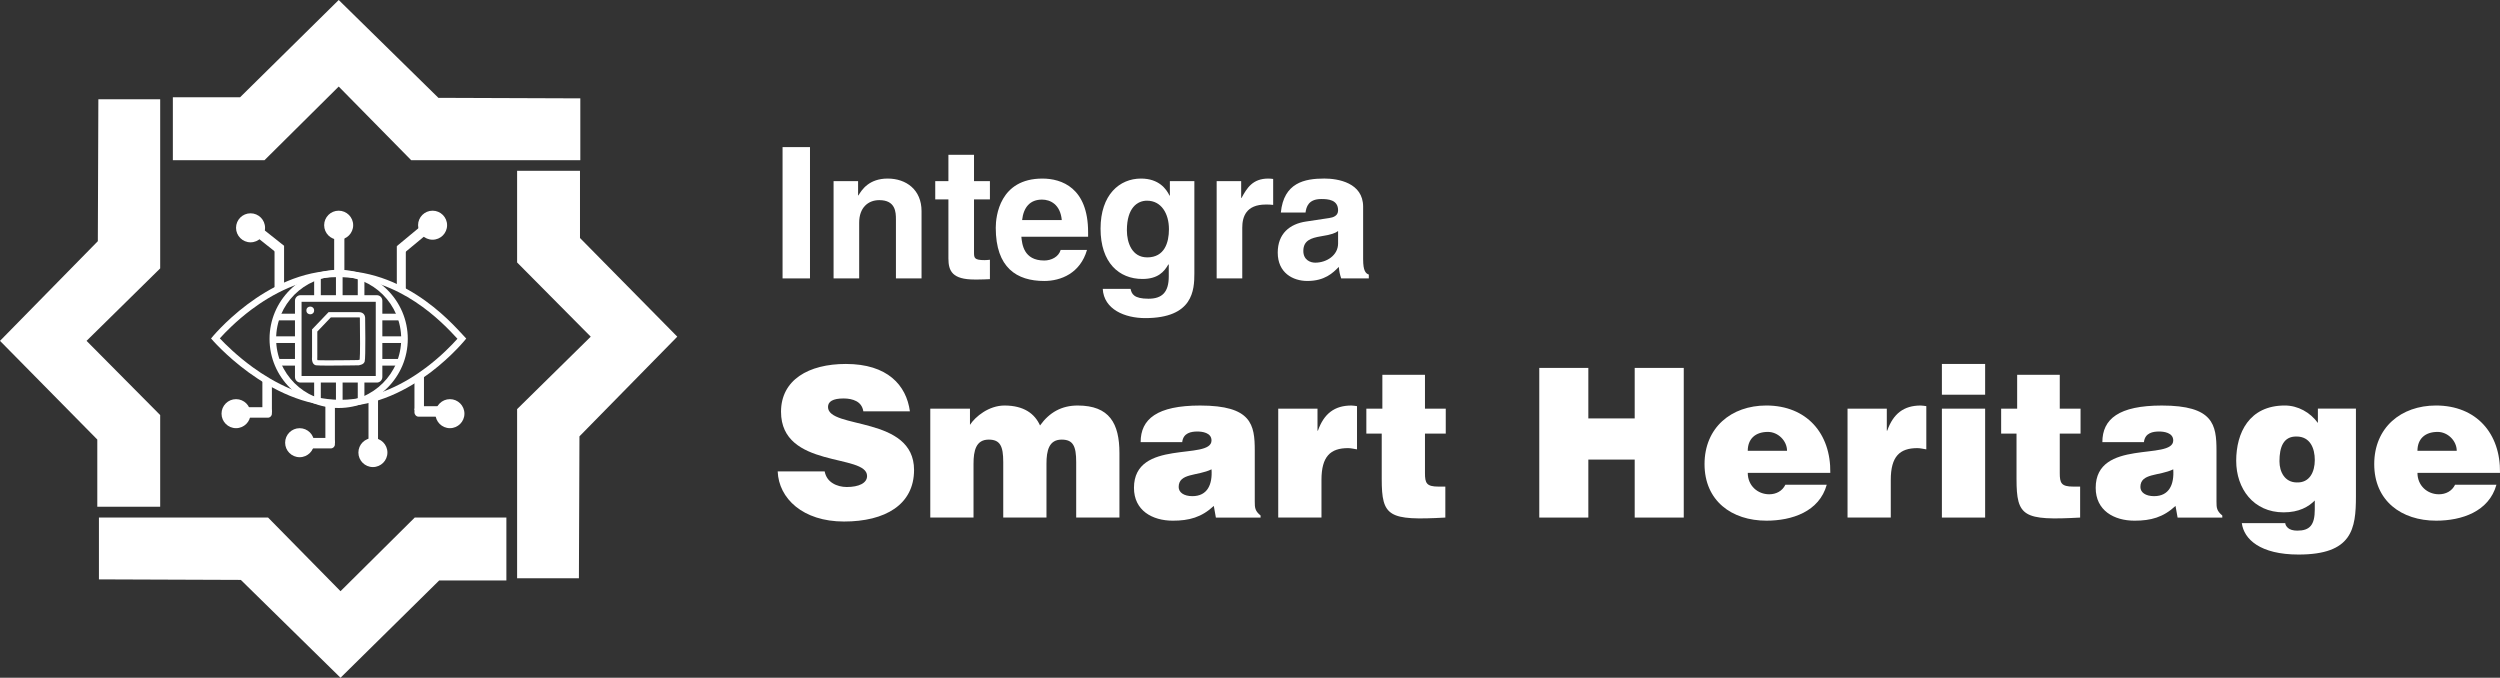 <?xml version="1.0" encoding="UTF-8"?><svg id="Capa_2" xmlns="http://www.w3.org/2000/svg" viewBox="0 0 1900.34 515.18"><rect x="0" y="0" width="1900.34" height="515.18" fill="#333333" stroke="none"/><defs><style>.cls-1{fill:#fff;stroke-width:0px;}</style></defs><g id="Capa_1-2"><polygon class="cls-1" points="131.39 73.96 131.39 121.76 201.06 121.76 257.47 65.79 312.55 121.76 441.12 121.76 441.12 74.77 333.24 74.37 257.47 0 182.47 73.96 131.39 73.96"/><polygon class="cls-1" points="73.96 385.18 121.76 385.18 121.76 315.51 65.79 259.1 121.76 204.02 121.76 75.46 74.77 75.46 74.37 183.33 0 259.1 73.96 334.11 73.96 385.18"/><polygon class="cls-1" points="384.92 441.22 384.92 393.41 315.26 393.41 258.84 449.39 203.77 393.41 75.2 393.41 75.2 440.4 183.07 440.81 258.84 515.18 333.85 441.22 384.92 441.22"/><polygon class="cls-1" points="440.87 129.83 393.07 129.83 393.07 199.5 449.04 255.92 393.07 310.99 393.07 439.56 440.05 439.56 440.46 331.69 514.83 255.92 440.87 180.91 440.87 129.83"/><polygon class="cls-1" points="208.69 220.64 215.93 216.63 215.93 186.96 208.69 186.96 208.69 220.64"/><polygon class="cls-1" points="199.44 289.18 206.68 293.6 206.68 313.53 199.44 313.53 199.44 289.18"/><polygon class="cls-1" points="308.47 220.64 301.63 216.66 301.63 187.24 308.47 187.24 308.47 220.64"/><polygon class="cls-1" points="280.11 304.14 287.35 301.35 287.35 334.97 280.11 334.97 280.11 304.14"/><polygon class="cls-1" points="322.27 282.86 315.04 288.34 315.04 311.53 322.27 311.53 322.27 282.86"/><path class="cls-1" d="m256.64,210.64c47.44,0,79.9,34.69,91.07,46.86-4.05,4.55-12.35,13.22-23.72,21.8-14.88,11.23-38.26,24.61-65.16,24.61s-51.12-13.44-66.66-24.71c-11.97-8.68-20.81-17.47-25.08-22,4.09-4.54,12.52-13.27,24.05-21.9,15.03-11.25,38.59-24.66,65.5-24.66m0-5c-54.93,0-96.22,51.64-96.22,51.64,0,0,43.48,51.63,98.41,51.63s95.57-51.56,95.57-51.56c-7.14-7.2-42.57-51.71-97.77-51.71h0Z"/><polygon class="cls-1" points="247.33 305.89 254.57 306.34 254.57 336.86 247.33 336.86 247.33 305.89"/><path class="cls-1" d="m257.43,210.05c26.26,0,47.54,21.29,47.54,47.54s-21.29,47.54-47.54,47.54-47.54-21.29-47.54-47.54,21.29-47.54,47.54-47.54m0-5c-28.97,0-52.54,23.57-52.54,52.54s23.57,52.54,52.54,52.54,52.54-23.57,52.54-52.54-23.57-52.54-52.54-52.54h0Z"/><path class="cls-1" d="m285.63,229.39v56.4h-56.4v-56.4h56.4m.82-5h-58.05c-2.31,0-4.18,1.87-4.18,4.18v58.05c0,2.31,1.87,4.18,4.18,4.18h58.05c2.31,0,4.18-1.87,4.18-4.18v-58.05c0-2.31-1.87-4.18-4.18-4.18h0Z"/><rect class="cls-1" x="271.95" y="211.63" width="5.05" height="16.9"/><rect class="cls-1" x="271.95" y="288.75" width="5.05" height="16.9"/><rect class="cls-1" x="238.8" y="210.56" width="5.05" height="17.97"/><rect class="cls-1" x="238.8" y="287.59" width="5.05" height="17.97"/><rect class="cls-1" x="217.54" y="232.31" width="5.05" height="17.36" transform="translate(461.06 20.92) rotate(90)"/><rect class="cls-1" x="292.64" y="232.31" width="5.05" height="17.36" transform="translate(536.16 -54.18) rotate(90)"/><rect class="cls-1" x="216.34" y="248.82" width="5.05" height="18.74" transform="translate(477.05 39.32) rotate(90)"/><rect class="cls-1" x="295.56" y="248.82" width="5.05" height="18.74" transform="translate(556.28 -39.9) rotate(90)"/><rect class="cls-1" x="217.03" y="266.71" width="5.05" height="17.36" transform="translate(494.94 55.83) rotate(90)"/><rect class="cls-1" x="293.5" y="266.71" width="5.05" height="17.36" transform="translate(571.41 -20.64) rotate(90)"/><rect class="cls-1" x="255.37" y="208.29" width="5.05" height="20.24"/><rect class="cls-1" x="255.37" y="286.45" width="5.05" height="20.24"/><path class="cls-1" d="m266.66,241.28c5.2,0,6.24,0,6.35,0,.51.02.53.12.54.22v.05s0,.05,0,.05c.23,13.43.22,28.5-.15,31.77-.29.12-.76.22-.99.27-.07.02-.15.03-.22.05-2.44.04-13.64.21-22.08.21-5.87,0-8.04-.08-8.83-.14-.12-.45-.17-1.22-.11-1.77l.03-.25v-19.74l10.25-10.72c3.15,0,10.03,0,15.2,0m0-4c-6.93,0-16.91,0-16.91,0l-12.54,13.11v21.09s-.72,5.6,3.08,6.2c1.06.17,5.02.22,9.83.22,9.62,0,22.63-.22,22.63-.22.67-.25,3.7-.44,4.47-2.91.86-2.74.34-33.24.34-33.24.01-1.54-1.08-4.13-4.4-4.25-.17,0-2.93,0-6.49,0h0Z"/><circle class="cls-1" cx="235.83" cy="235.98" r="2.94"/><circle class="cls-1" cx="190.45" cy="173.17" r="11.03"/><circle class="cls-1" cx="257.43" cy="171.18" r="11.03"/><circle class="cls-1" cx="328.82" cy="171.18" r="11.03"/><circle class="cls-1" cx="179.42" cy="314.44" r="11.03"/><circle class="cls-1" cx="227.77" cy="336.51" r="11.03"/><circle class="cls-1" cx="283.46" cy="344" r="11.03"/><circle class="cls-1" cx="342" cy="314.44" r="11.03"/><rect class="cls-1" x="254.02" y="178.99" width="7.76" height="26.64"/><rect class="cls-1" x="185.24" y="309.54" width="21.43" height="7.97" rx="3.05" ry="3.05"/><rect class="cls-1" x="233.14" y="332.87" width="21.43" height="7.97" rx="3.05" ry="3.05"/><rect class="cls-1" x="315.04" y="308.75" width="21.43" height="7.97" rx="3.05" ry="3.05" transform="translate(651.51 625.47) rotate(-180)"/><rect class="cls-1" x="202.12" y="174.24" width="7.76" height="19.3" transform="translate(-66.1 230.97) rotate(-51.57)"/><polygon class="cls-1" points="301.63 187.1 306.15 193.21 324.33 178.14 319.81 172.02 301.63 187.1"/><path class="cls-1" d="m615.7,211.63h-20.85v-99.81h20.85v99.81Z"/><path class="cls-1" d="m700.49,211.63h-19.46v-44.9c0-5.42-.28-14.6-12.65-14.6-8.62,0-15.29,5.84-15.29,17.1v42.4h-19.46v-73.95h18.63v10.84h.28c2.64-4.45,8.2-12.79,22.24-12.79s25.72,8.48,25.72,24.74v51.15Z"/><path class="cls-1" d="m740.38,137.68h12.09v13.9h-12.09v40.17c0,4.31.14,5.98,8.06,5.98,1.25,0,2.64-.14,4.03-.28v14.74c-3.06.14-6.12.28-9.17.28h-2.5c-16.82,0-19.88-6.39-19.88-15.99v-44.9h-10.01v-13.9h10.01v-20.02h19.46v20.02Z"/><path class="cls-1" d="m826.28,189.95c-5.14,17.79-19.88,23.63-32.53,23.63-20.85,0-36.84-10.01-36.84-40.45,0-8.9,3.06-37.39,35.45-37.39,14.6,0,34.75,6.95,34.75,40.73v3.48h-50.74c.56,5.56,1.67,18.07,17.38,18.07,5.42,0,10.98-2.78,12.51-8.06h20.02Zm-19.18-22.66c-1.11-11.95-8.76-15.57-15.01-15.57-9.17,0-14.04,5.84-15.15,15.57h30.16Z"/><path class="cls-1" d="m907.88,137.68v70.06c0,12.79-.97,34.06-37.39,34.06-15.29,0-31.42-6.53-32.25-22.24h21.13c.83,3.75,2.36,7.51,13.62,7.51,10.43,0,15.43-5,15.43-16.96v-8.9l-.28-.28c-3.2,5.7-8.06,11.12-19.74,11.12-17.79,0-31.83-12.37-31.83-38.23s14.46-38.09,30.72-38.09c13.76,0,19.32,8.06,21.69,12.93h.28v-10.98h18.63Zm-35.86,57.97c13.21,0,16.54-11.26,16.54-21.41,0-11.96-5.84-21.69-16.68-21.69-7.23,0-15.29,5.28-15.29,22.52,0,9.45,3.89,20.57,15.43,20.57Z"/><path class="cls-1" d="m924.83,137.68h18.63v12.79h.28c4.03-7.51,8.48-14.73,20.29-14.73,1.25,0,2.5.14,3.75.28v19.74c-1.67-.28-3.75-.28-5.56-.28-15.15,0-17.93,9.45-17.93,17.65v38.5h-19.46v-73.95Z"/><path class="cls-1" d="m1036.17,197.17c0,8.76,1.95,10.7,4.31,11.54v2.92h-20.99c-1.11-3.47-1.39-4.59-1.81-8.76-4.45,4.59-10.7,10.7-23.91,10.7-11.12,0-22.52-6.25-22.52-21.55,0-14.46,9.17-21.82,21.55-23.63l17.52-2.64c3.06-.42,6.81-1.67,6.81-5.84,0-8.2-7.78-8.62-12.79-8.62-9.73,0-11.4,5.98-11.96,10.29h-18.77c2.22-22.66,17.93-25.86,33.08-25.86,10.42,0,29.47,3.2,29.47,21.41v40.03Zm-19.04-21.55c-1.95,1.53-5.14,2.78-13.21,4.03-7.23,1.25-13.21,3.06-13.21,11.12,0,6.81,5.28,8.9,9.04,8.9,8.62,0,17.38-5.56,17.38-14.6v-9.45Z"/><path class="cls-1" d="m656.26,312.67c-.63-3.95-2.69-6.32-5.37-7.74-2.69-1.42-6-2.05-9.64-2.05-8.22,0-11.85,2.37-11.85,6.48,0,17.06,65.41,6.48,65.41,47.88,0,26.39-21.96,39.19-53.25,39.19s-49.61-17.54-50.4-38.08h35.71c.79,4.11,3,7.11,6.16,9.01,3,1.9,6.95,2.84,10.59,2.84,9.32,0,15.48-3,15.48-8.38,0-17.22-65.41-5.37-65.41-48.82,0-24.17,20.86-36.34,49.3-36.34,31.6,0,45.98,16.12,48.67,36.03h-35.39Z"/><path class="cls-1" d="m707.13,310.62h30.18v12.32c4.11-6.32,14.38-14.69,26.23-14.69,14.85,0,23.07,6.32,27.02,15.17,7.11-9.95,16.43-15.17,28.6-15.17,24.17,0,31.76,13.59,31.76,36.18v48.98h-32.87v-42.19c0-12.17-2.37-17.06-11.06-17.06-9.64,0-11.53,8.37-11.53,18.33v40.92h-32.86v-42.19c0-12.17-2.37-17.06-11.06-17.06-9.64,0-11.53,8.37-11.53,18.33v40.92h-32.87v-82.79Z"/><path class="cls-1" d="m924.23,393.42l-1.58-8.85c-9.32,8.69-18.8,11.22-31.13,11.22-15.64,0-29.55-7.74-29.55-24.96,0-37.61,58.94-20.54,58.94-36.03,0-6-7.27-6.79-10.74-6.79-4.58,0-10.74.95-11.53,8.06h-31.6c0-17.54,12.48-27.81,45.19-27.81,39.19,0,41.56,14.54,41.56,34.29v38.71c0,4.74.16,7.11,4.42,10.59v1.58h-33.97Zm-3.32-36.66c-10.74,5.21-24.96,2.69-24.96,13.43,0,4.11,3.95,6.95,10.43,6.95,11.53,0,15.33-9.01,14.54-20.38Z"/><path class="cls-1" d="m971.62,310.62h29.86v16.75h.32c4.58-12.96,12.64-19.12,25.44-19.12,1.42,0,2.84.32,4.27.47v32.86c-2.21-.32-4.58-.95-6.79-.95-13.43,0-20.22,6.32-20.22,24.17v28.6h-32.87v-82.79Z"/><path class="cls-1" d="m1098.65,393.42c-43.14,2.37-48.35-.63-48.35-29.23v-34.6h-11.69v-18.96h12.17v-25.75h32.39v25.75h15.8v18.96h-15.8v30.02c0,7.58,1.11,10.27,10.27,10.27h5.21v23.54Z"/><path class="cls-1" d="m1170.06,393.42v-113.76h37.29v38.4h35.24v-38.4h37.29v113.76h-37.29v-44.08h-35.24v44.08h-37.29Z"/><path class="cls-1" d="m1328.54,359.44c0,9.8,7.58,16.28,16.28,16.28,5.21,0,9.95-2.37,12.32-7.27h31.44c-5.69,20.54-26.54,27.33-45.82,27.33-26.54,0-47.08-15.17-47.08-42.98s20.38-44.56,46.93-44.56c30.65,0,49.14,21.17,48.67,51.19h-62.73Zm29.86-16.75c0-7.58-6.79-14.38-14.54-14.38-9.8,0-15.33,5.53-15.33,14.38h29.86Z"/><path class="cls-1" d="m1404.37,310.62h29.86v16.75h.32c4.58-12.96,12.64-19.12,25.44-19.12,1.42,0,2.84.32,4.27.47v32.86c-2.21-.32-4.58-.95-6.79-.95-13.43,0-20.22,6.32-20.22,24.17v28.6h-32.87v-82.79Z"/><path class="cls-1" d="m1476.1,276.65h32.87v23.38h-32.87v-23.38Zm0,116.77v-82.79h32.87v82.79h-32.87Z"/><path class="cls-1" d="m1581.18,393.42c-43.14,2.37-48.35-.63-48.35-29.23v-34.6h-11.69v-18.96h12.17v-25.75h32.39v25.75h15.8v18.96h-15.8v30.02c0,7.58,1.11,10.27,10.27,10.27h5.21v23.54Z"/><path class="cls-1" d="m1655.27,393.42l-1.58-8.85c-9.32,8.69-18.8,11.22-31.13,11.22-15.64,0-29.55-7.74-29.55-24.96,0-37.61,58.94-20.54,58.94-36.03,0-6-7.27-6.79-10.74-6.79-4.58,0-10.74.95-11.53,8.06h-31.6c0-17.54,12.48-27.81,45.19-27.81,39.19,0,41.56,14.54,41.56,34.29v38.71c0,4.74.16,7.11,4.42,10.59v1.58h-33.97Zm-3.32-36.66c-10.74,5.21-24.96,2.69-24.96,13.43,0,4.11,3.95,6.95,10.43,6.95,11.53,0,15.33-9.01,14.54-20.38Z"/><path class="cls-1" d="m1737.12,397.68c0,.95.63,2.37,2.05,3.63,1.42,1.26,3.79,2.05,7.11,2.05,9.48,0,13.27-4.27,13.27-16.12v-6.79c-4.74,4.74-11.85,9.01-23.7,9.01-22.91,0-36.03-18.01-36.03-39.19s9.8-42.03,36.97-42.03c9.95,0,19.28,5.21,25.12,13.27v-10.9h28.92v66.68c0,24.81-2.84,44.24-43.61,44.24-29.23,0-41.55-11.69-43.13-23.86h33.02Zm-4.42-47.08c0,8.22,4.11,15.96,12.96,16.12,10.11.47,13.9-8.22,13.9-17.06s-3.48-17.85-13.9-17.85c-9.95-.16-12.96,8.06-12.96,18.8Z"/><path class="cls-1" d="m1837.6,359.44c0,9.8,7.58,16.28,16.28,16.28,5.21,0,9.95-2.37,12.32-7.27h31.44c-5.69,20.54-26.54,27.33-45.82,27.33-26.54,0-47.08-15.17-47.08-42.98s20.38-44.56,46.93-44.56c30.65,0,49.14,21.17,48.67,51.19h-62.73Zm29.86-16.75c0-7.58-6.79-14.38-14.54-14.38-9.8,0-15.33,5.53-15.33,14.38h29.86Z"/></g></svg>